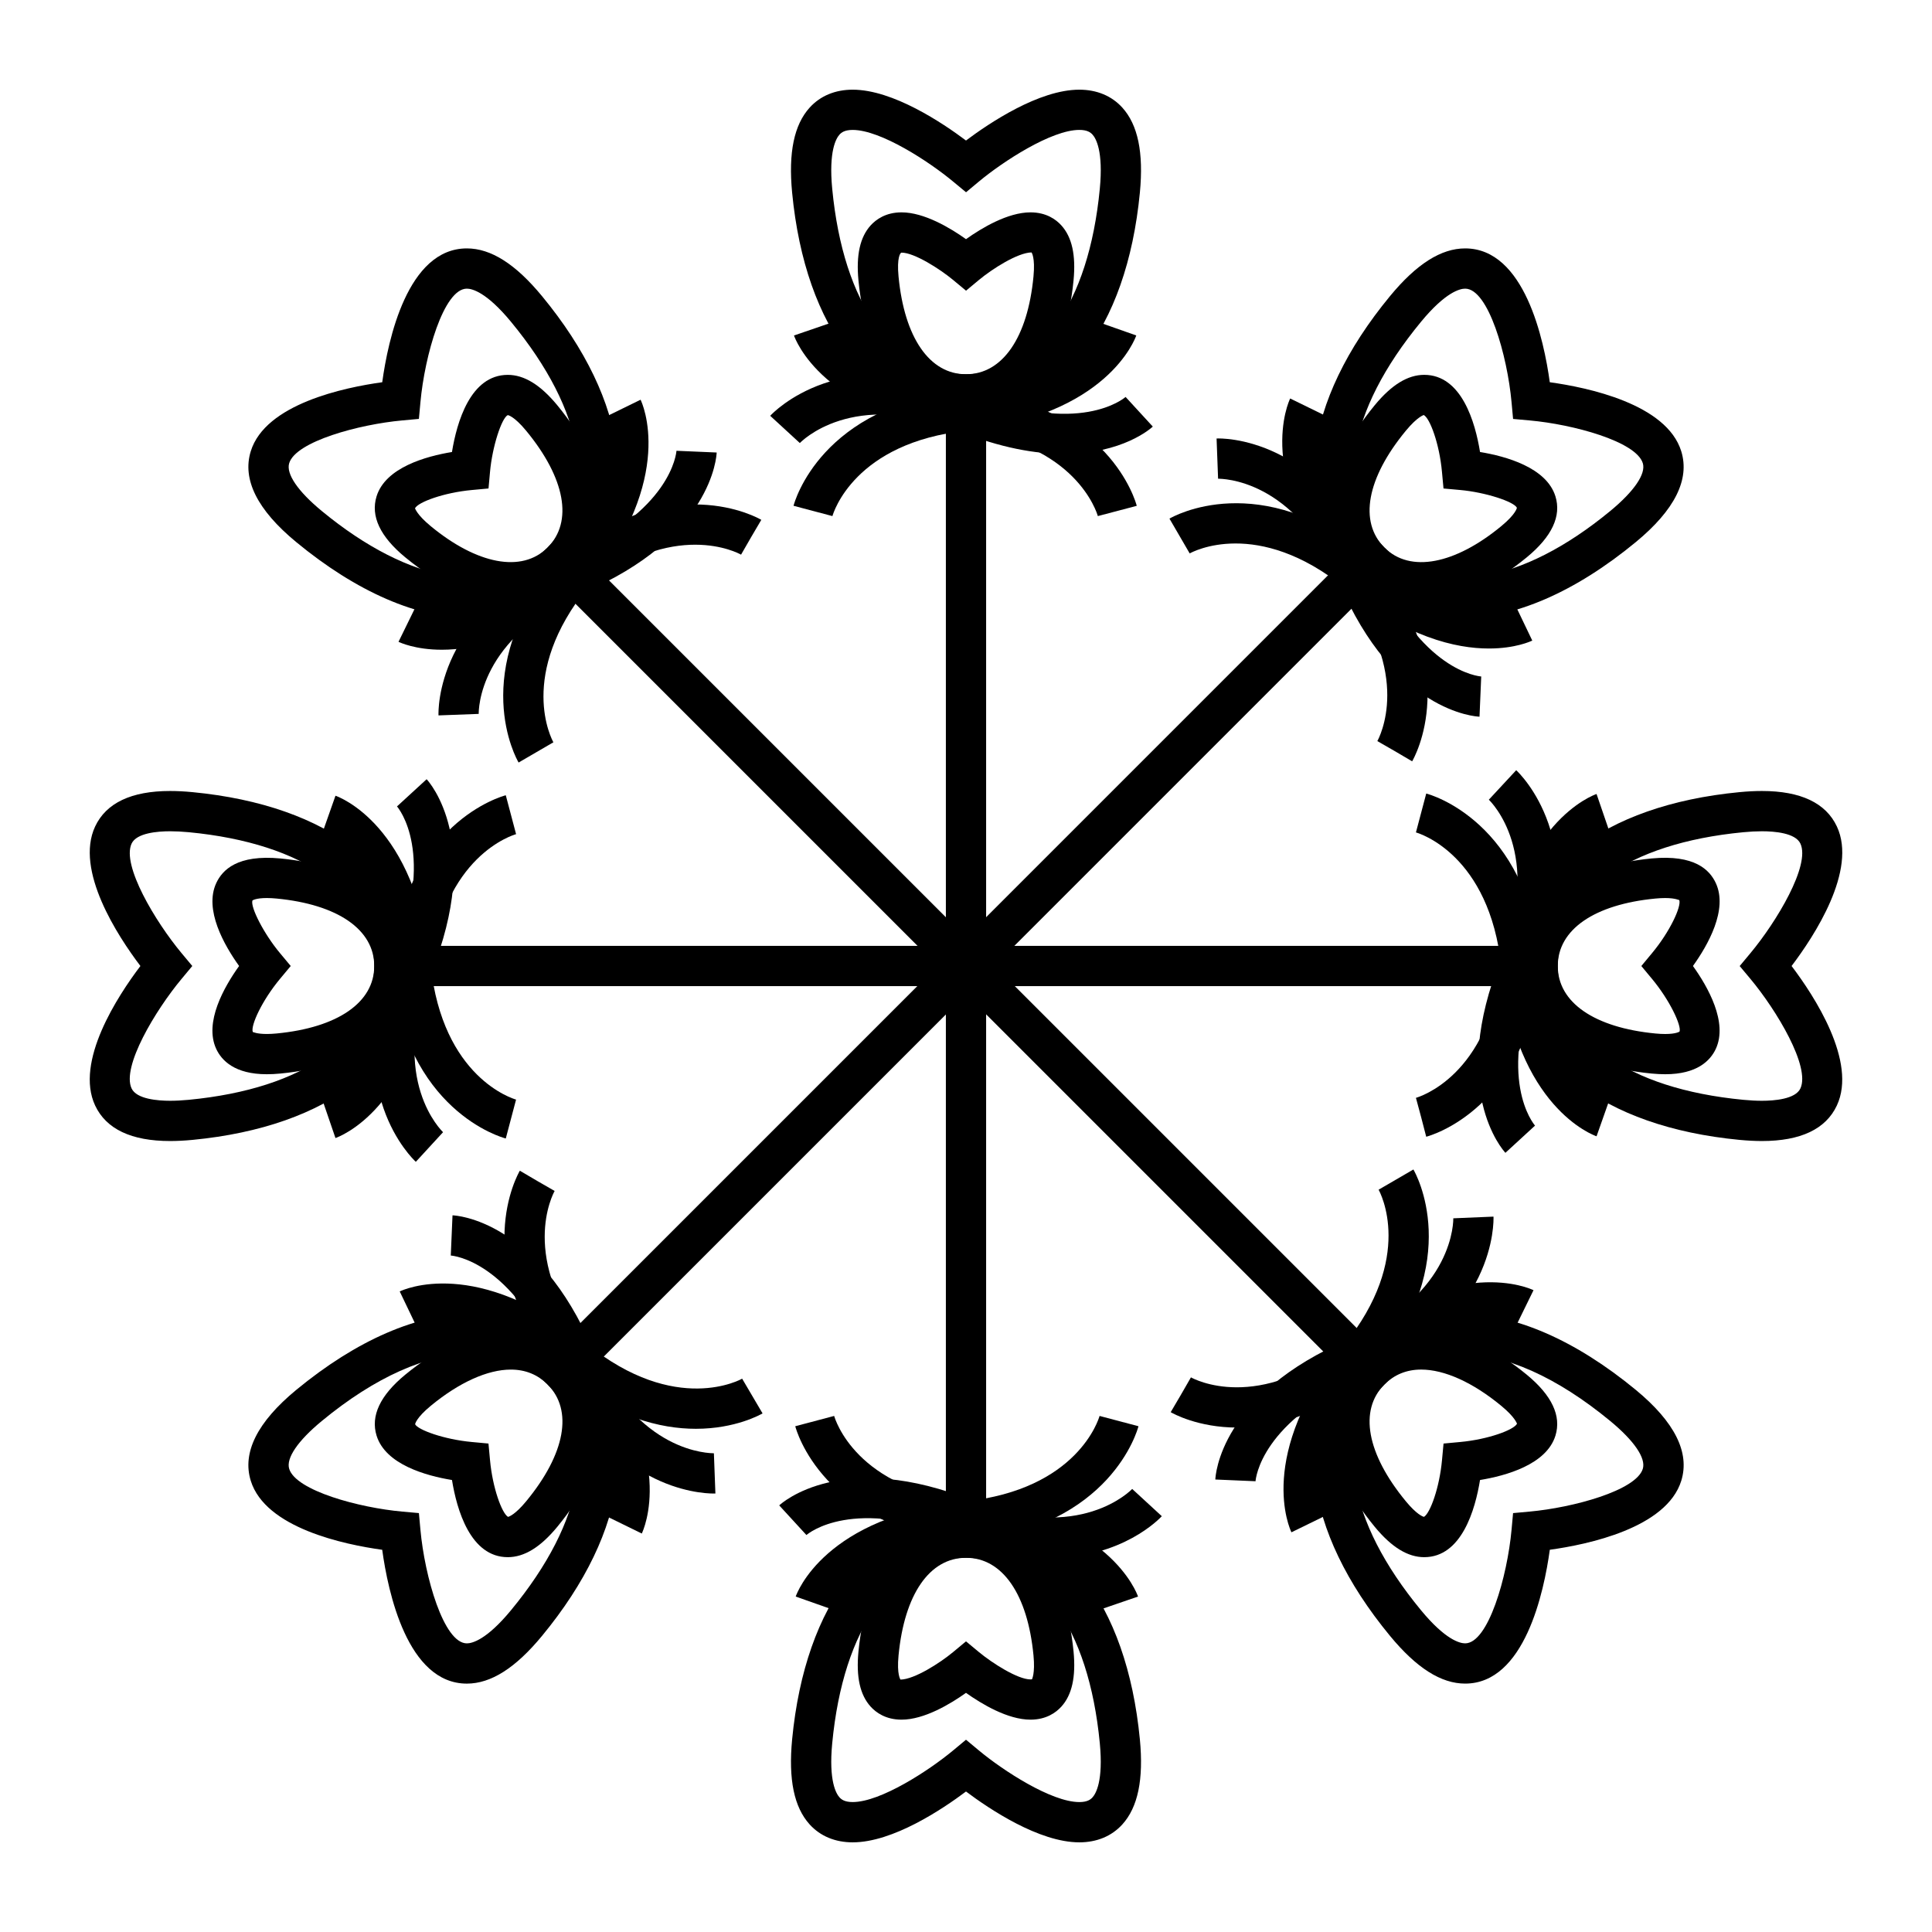 <svg xmlns="http://www.w3.org/2000/svg" xmlns:xlink="http://www.w3.org/1999/xlink" version="1.1" x="0px" y="0px" viewBox="0 0 96 96" enable-background="new 0 0 96 96" xml:space="preserve"><g><g><g><g><path  d="M48,20.596L48,20.596c-4.677,0-7.987-4.226-8.64-11.027c-0.19-1.986,0.096-3.369,0.875-4.226      c0.527-0.58,1.266-0.887,2.134-0.887c2,0,4.464,1.65,5.631,2.526c1.167-0.876,3.63-2.526,5.63-2.526      c0.869,0,1.607,0.307,2.134,0.887C56.543,6.2,56.83,7.582,56.64,9.568C55.987,16.37,52.677,20.596,48,20.596z M42.369,6.456      c-0.393,0-0.556,0.124-0.654,0.232c-0.169,0.186-0.542,0.82-0.363,2.689c0.554,5.772,3.039,9.218,6.648,9.218      c3.609,0,6.095-3.447,6.649-9.219c0.179-1.869-0.194-2.503-0.363-2.689c-0.099-0.108-0.262-0.232-0.654-0.232      c-1.392,0-3.799,1.573-4.99,2.565l-0.64,0.533L47.36,9.022C46.169,8.03,43.761,6.456,42.369,6.456z"></path></g></g><g><g><path  d="M48,20.596L48,20.596c-2.902,0-4.95-2.553-5.344-6.664c-0.12-1.257,0.079-2.152,0.608-2.734      c0.268-0.294,0.751-0.646,1.533-0.646c1.13,0,2.425,0.778,3.204,1.332c0.778-0.554,2.073-1.332,3.203-1.332      c0.782,0,1.266,0.351,1.533,0.646c0.529,0.583,0.728,1.477,0.607,2.734C52.95,18.042,50.902,20.596,48,20.596z M44.795,12.552      c-0.058,0-0.238,0.248-0.147,1.19c0.291,3.04,1.545,4.854,3.353,4.854c1.808,0,3.061-1.815,3.352-4.854      c0.092-0.955-0.095-1.197-0.097-1.199c-0.686,0.009-1.956,0.82-2.615,1.369l-0.639,0.532l-0.641-0.532      c-0.66-0.548-1.93-1.359-2.563-1.359C44.796,12.553,44.795,12.552,44.795,12.552z"></path></g></g><g><path  d="M52.858,22.553c-1.395,0-3.132-0.29-5.232-1.139c-5.284-2.133-7.857,0.573-7.882,0.601l-1.473-1.354     c0.142-0.155,3.552-3.749,10.104-1.102c5.229,2.112,7.464,0.246,7.555,0.165l1.352,1.473     C57.197,21.278,55.781,22.553,52.858,22.553z"></path></g><g><path  d="M54.551,25.644c-0.042-0.149-1.085-3.652-6.677-4.244c-6.974-0.738-8.366-4.568-8.421-4.73l1.892-0.649     c0.038,0.099,1.131,2.797,6.741,3.391c7.028,0.745,8.347,5.519,8.399,5.722L54.551,25.644z"></path></g><g><path  d="M41.363,25.644l-1.933-0.512c0.053-0.203,1.371-4.977,8.399-5.722c5.609-0.594,6.703-3.292,6.746-3.406     l1.886,0.665c-0.056,0.163-1.447,3.992-8.421,4.73C42.448,21.992,41.405,25.495,41.363,25.644z"></path></g><g><rect x="47" y="20.487"  width="2" height="27.513"></rect></g></g><g><g><g><path  d="M72.537,30.73c-1.995,0-3.779-0.729-5.158-2.108c-3.308-3.306-2.661-8.635,1.688-13.906      c1.317-1.597,2.539-2.373,3.735-2.373c2.956,0,3.919,4.557,4.206,6.65c1.876,0.259,5.805,1.077,6.533,3.431      c0.433,1.4-0.326,2.918-2.256,4.51C78.274,29.417,75.249,30.73,72.537,30.73z M72.802,14.343c-0.251,0-0.967,0.161-2.192,1.646      c-3.691,4.474-4.37,8.667-1.817,11.22c2.547,2.545,6.83,1.803,11.219-1.817c1.191-0.983,1.781-1.849,1.618-2.376      c-0.336-1.086-3.477-1.932-5.615-2.124l-0.831-0.075l-0.076-0.831C74.899,17.679,73.957,14.343,72.802,14.343z"></path></g></g><g><g><path  d="M70.617,29.948c-1.252,0-2.372-0.458-3.239-1.325c-2.052-2.052-1.695-5.305,0.933-8.49      c0.836-1.014,1.641-1.507,2.458-1.507c1.865,0,2.537,2.374,2.773,3.834c1.278,0.21,3.302,0.767,3.747,2.205      c0.303,0.979-0.175,1.998-1.421,3.025C74.077,29.167,72.261,29.948,70.617,29.948z M70.742,20.621      c0.003,0.009-0.299,0.07-0.888,0.784c-1.943,2.355-2.34,4.525-1.062,5.803c1.279,1.28,3.518,0.823,5.803-1.062      c0.74-0.61,0.779-0.913,0.779-0.916c-0.154-0.31-1.579-0.771-2.817-0.882l-0.83-0.075l-0.077-0.831      C71.525,22.06,71.051,20.77,70.742,20.621z"></path></g></g><g><path  d="M73.516,35.612c-0.172-0.006-4.241-0.219-6.982-6.676c-2.196-5.172-5.847-5.147-6.008-5.148l-0.075-1.999     c0.211-0.015,5.163-0.138,7.923,6.366c2.205,5.192,5.104,5.45,5.227,5.459L73.516,35.612z"></path></g><g><path  d="M70.169,37.83l-1.725-1.014l0.862,0.507l-0.867-0.499c0.076-0.135,1.815-3.35-1.721-7.723     c-4.409-5.454-2.685-9.146-2.61-9.3l1.797,0.879c-0.043,0.097-1.178,2.778,2.369,7.164C72.719,33.34,70.275,37.648,70.169,37.83z     "></path></g><g><path  d="M73.983,32.224c-1.638,0-4.12-0.559-7.145-3.004c-4.374-3.537-7.588-1.796-7.723-1.721L58.11,25.77     c0.181-0.106,4.49-2.549,9.986,1.894c4.386,3.547,7.066,2.411,7.178,2.362l0.864,1.804     C76.069,31.863,75.299,32.224,73.983,32.224z"></path></g><g><rect x="56.728" y="24.516" transform="matrix(0.707 0.707 -0.707 0.707 43.971 -29.61)"  width="2" height="27.513"></rect></g></g><g><g><g><path  d="M87.549,56.697c-0.34,0-0.711-0.019-1.117-0.057C79.63,55.987,75.405,52.677,75.405,48      c0-4.677,4.226-7.987,11.028-8.639c0.404-0.039,0.776-0.057,1.116-0.057c1.924,0,3.177,0.593,3.725,1.764      c1.02,2.18-1.128,5.45-2.251,6.932c1.122,1.482,3.269,4.753,2.249,6.933C90.724,56.104,89.472,56.697,87.549,56.697z       M87.549,41.305c-0.282,0-0.59,0.016-0.926,0.048c-5.772,0.553-9.218,3.038-9.218,6.648c0,3.609,3.446,6.095,9.218,6.648      c0.337,0.032,0.644,0.048,0.926,0.048c0.607,0,1.662-0.08,1.911-0.611c0.505-1.08-1.182-3.887-2.481-5.444l-0.535-0.64      l0.534-0.641c1.299-1.56,2.987-4.368,2.483-5.444C89.213,41.384,88.156,41.305,87.549,41.305z"></path></g></g><g><g><path  d="M82.744,53.378c-0.206,0-0.431-0.011-0.676-0.034c-4.11-0.395-6.663-2.442-6.663-5.344      c0-2.903,2.553-4.95,6.664-5.344c2.143-0.202,2.884,0.573,3.186,1.218c0.619,1.323-0.395,3.097-1.134,4.126      c0.739,1.03,1.751,2.803,1.133,4.126C84.985,52.698,84.333,53.378,82.744,53.378z M82.745,44.623      c-0.148,0-0.31,0.008-0.486,0.025c-3.04,0.291-4.854,1.544-4.854,3.353c0,1.808,1.814,3.061,4.854,3.353      c0.176,0.017,0.337,0.025,0.485,0.025c0.559,0,0.712-0.121,0.713-0.122c0.099-0.295-0.479-1.545-1.368-2.616l-0.532-0.64      l0.532-0.641c0.888-1.067,1.465-2.313,1.354-2.638C83.44,44.739,83.271,44.623,82.745,44.623z"></path></g></g><g><path  d="M74.803,57.283c-0.117-0.126-2.844-3.154-0.216-9.657c2.106-5.214-0.496-7.782-0.608-7.889l1.36-1.466     c0.154,0.142,3.749,3.551,1.102,10.104c-2.114,5.23-0.246,7.462-0.166,7.555L74.803,57.283z"></path></g><g><path  d="M70.868,56.484l-0.502-1.936l0.251,0.968l-0.26-0.965c0.149-0.042,3.652-1.084,4.244-6.677     c0.738-6.975,4.568-8.366,4.731-8.421l0.648,1.892c-0.099,0.038-2.796,1.131-3.39,6.741     C75.846,55.113,71.071,56.431,70.868,56.484z"></path></g><g><path  d="M79.332,56.462c-0.163-0.056-3.991-1.446-4.731-8.421c-0.592-5.593-4.095-6.636-4.244-6.678l0.512-1.933     c0.203,0.053,4.978,1.372,5.722,8.4c0.594,5.609,3.292,6.702,3.406,6.746L79.332,56.462z"></path></g><g><rect x="48" y="47"  width="27.514" height="2"></rect></g></g><g><g><g><path  d="M72.802,83.657c-1.196,0-2.418-0.776-3.735-2.373c-4.348-5.271-4.995-10.6-1.688-13.906      c1.379-1.379,3.163-2.108,5.159-2.108c2.712,0,5.737,1.313,8.748,3.796c1.93,1.593,2.689,3.11,2.256,4.51      c-0.729,2.354-4.657,3.172-6.533,3.431C76.721,79.101,75.757,83.657,72.802,83.657z M72.537,67.271      c-1.475,0-2.734,0.512-3.745,1.522c-2.552,2.552-1.873,6.746,1.817,11.219c1.225,1.485,1.941,1.645,2.192,1.645      c1.154,0,2.097-3.336,2.307-5.642l0.076-0.83l0.83-0.076c2.14-0.195,5.281-1.042,5.616-2.124      c0.163-0.527-0.427-1.394-1.618-2.376C77.364,68.425,74.779,67.271,72.537,67.271z"></path></g></g><g><g><path  d="M70.769,77.375c-0.817,0-1.621-0.493-2.458-1.507c-2.627-3.185-2.985-6.438-0.933-8.489      c2.004-2.007,5.335-1.671,8.49,0.932c1.246,1.028,1.724,2.046,1.421,3.026c-0.445,1.438-2.468,1.994-3.747,2.204      C73.305,75.001,72.633,77.375,70.769,77.375z M70.618,68.053c-0.721,0-1.334,0.249-1.825,0.74      c-1.279,1.278-0.882,3.447,1.061,5.803c0.538,0.652,0.836,0.76,0.902,0.776c0.309-0.181,0.771-1.452,0.896-2.815l0.077-0.828      l0.829-0.077c1.384-0.127,2.673-0.601,2.822-0.91c0,0,0,0,0,0c-0.009,0-0.074-0.302-0.784-0.888      C73.188,68.692,71.775,68.053,70.618,68.053z"></path></g></g><g><path  d="M62.387,73.602l-1.998-0.086c0.006-0.171,0.219-4.24,6.676-6.981c5.245-2.227,5.15-5.96,5.148-5.998     l1.998-0.084c0.009,0.209,0.141,5.161-6.365,7.922C62.654,70.58,62.396,73.479,62.387,73.602z"></path></g><g><path  d="M61.483,70.935c-1.968,0-3.216-0.709-3.312-0.765l1.014-1.725l-0.507,0.862l0.499-0.867     c0.135,0.077,3.35,1.815,7.723-1.721c5.452-4.408,9.145-2.686,9.299-2.61l-0.879,1.797c-0.096-0.042-2.778-1.178-7.163,2.369     C65.566,70.371,63.238,70.935,61.483,70.935z"></path></g><g><path  d="M64.171,76.139c-0.075-0.154-1.799-3.846,2.609-9.3c3.537-4.374,1.797-7.588,1.722-7.723l1.729-1.005     c0.106,0.181,2.55,4.49-1.896,9.986c-3.558,4.402-2.38,7.137-2.367,7.164L64.171,76.139z"></path></g><g><rect x="43.971" y="56.728" transform="matrix(0.707 0.707 -0.707 0.707 57.727 -23.912)"  width="27.513" height="2"></rect></g></g><g><g><g><path  d="M53.631,91.545c-2,0-4.463-1.649-5.631-2.526c-1.167,0.876-3.631,2.526-5.631,2.526      c-0.869,0-1.607-0.307-2.135-0.887c-0.778-0.857-1.064-2.239-0.874-4.225c0.653-6.802,3.963-11.027,8.64-11.027      s7.987,4.225,8.64,11.027c0.19,1.986-0.096,3.368-0.875,4.225C55.238,91.238,54.5,91.545,53.631,91.545z M48,86.446l0.641,0.533      c1.19,0.992,3.599,2.565,4.99,2.565c0.393,0,0.556-0.124,0.654-0.232c0.169-0.186,0.543-0.82,0.364-2.689      c-0.554-5.772-3.039-9.218-6.647-9.218c-3.61,0-6.097,3.446-6.65,9.218c-0.179,1.869,0.194,2.503,0.363,2.688      c0.098,0.108,0.261,0.232,0.654,0.232c1.392,0,3.8-1.574,4.991-2.565L48,86.446z"></path></g></g><g><g><path  d="M51.204,85.449c-1.131,0-2.425-0.778-3.204-1.332c-0.778,0.554-2.073,1.332-3.203,1.332      c-0.782,0-1.266-0.352-1.534-0.646c-0.529-0.583-0.728-1.477-0.607-2.734c0.394-4.11,2.441-6.663,5.343-6.663      c2.904,0,4.952,2.553,5.346,6.663c0.12,1.257-0.079,2.152-0.608,2.734C52.469,85.098,51.986,85.449,51.204,85.449z       M48.002,77.406c-1.811,0-3.063,1.814-3.354,4.853c-0.092,0.955,0.095,1.197,0.097,1.199c0.686-0.009,1.957-0.82,2.616-1.369      L48,81.558l0.641,0.532c0.66,0.548,1.93,1.36,2.563,1.359c0.047,0,0.07-0.005,0.076-0.007c-0.007-0.005,0.162-0.264,0.074-1.183      C51.063,79.22,49.81,77.406,48.002,77.406z"></path></g></g><g><path  d="M52.21,77.411c-1.301,0-2.83-0.262-4.584-0.971c-5.23-2.111-7.462-0.245-7.555-0.165l-1.352-1.473     c0.125-0.118,3.152-2.843,9.656-0.217c5.283,2.135,7.856-0.572,7.883-0.6l1.472,1.354C57.626,75.453,55.77,77.411,52.21,77.411z"></path></g><g><path  d="M54.657,79.981c-0.038-0.099-1.131-2.796-6.741-3.39c-7.029-0.745-8.348-5.52-8.4-5.722l1.933-0.512     c0.042,0.149,1.085,3.652,6.678,4.245c6.974,0.738,8.366,4.567,8.421,4.73L54.657,79.981z"></path></g><g><path  d="M41.424,79.997l-1.886-0.665c0.056-0.163,1.446-3.993,8.422-4.731c5.592-0.592,6.635-4.095,6.677-4.244     l1.933,0.512c-0.053,0.203-1.372,4.977-8.399,5.722C42.561,77.184,41.468,79.882,41.424,79.997z"></path></g><g><rect x="47" y="48"  width="2" height="27.513"></rect></g></g><g><g><g><path  d="M23.199,83.658c-2.957,0-3.92-4.557-4.207-6.65c-1.876-0.259-5.804-1.077-6.532-3.431      c-0.433-1.4,0.326-2.917,2.256-4.51c3.011-2.483,6.036-3.796,8.748-3.796c1.996,0,3.779,0.729,5.158,2.108      c3.307,3.306,2.661,8.635-1.688,13.906C25.617,82.882,24.395,83.658,23.199,83.658z M23.464,67.271      c-2.242,0-4.827,1.154-7.476,3.339c-1.191,0.983-1.781,1.849-1.618,2.376c0.336,1.086,3.477,1.932,5.614,2.124l0.831,0.075      l0.076,0.831c0.21,2.306,1.153,5.642,2.308,5.642c0.251,0,0.967-0.161,2.192-1.646c3.69-4.473,4.369-8.667,1.816-11.219      C26.198,67.783,24.938,67.271,23.464,67.271z"></path></g></g><g><g><path  d="M25.232,77.375c-1.865,0-2.537-2.375-2.773-3.834c-1.279-0.21-3.303-0.767-3.747-2.205      c-0.303-0.979,0.175-1.998,1.421-3.025c3.155-2.603,6.485-2.938,8.489-0.932c2.052,2.051,1.695,5.304-0.932,8.49      C26.853,76.883,26.049,77.375,25.232,77.375z M25.383,68.054c-1.157,0-2.57,0.639-3.978,1.8c-0.74,0.61-0.779,0.913-0.779,0.916      c0.139,0.279,1.431,0.754,2.818,0.882l0.828,0.077l0.077,0.829c0.125,1.363,0.586,2.634,0.895,2.815      c0.065-0.017,0.364-0.124,0.903-0.777c1.943-2.355,2.34-4.524,1.061-5.802C26.717,68.302,26.104,68.054,25.383,68.054z"></path></g></g><g><path  d="M35.464,74.213c-0.697,0-5.239-0.242-7.838-6.368c-2.205-5.191-5.104-5.45-5.227-5.458l0.086-1.998     c0.171,0.006,4.239,0.219,6.981,6.675c2.195,5.173,5.842,5.142,6.007,5.149l0.075,1.999     C35.536,74.212,35.507,74.213,35.464,74.213z"></path></g><g><path  d="M31.89,76.2l-1.796-0.879c0.042-0.097,1.178-2.777-2.369-7.163c-4.444-5.497-2-9.805-1.895-9.986     l1.725,1.014l-0.862-0.507l0.867,0.499c-0.076,0.135-1.815,3.35,1.721,7.723C33.691,72.354,31.965,76.045,31.89,76.2z"></path></g><g><path  d="M34.578,70.996c-1.755,0-4.082-0.564-6.673-2.659c-4.386-3.547-7.069-2.411-7.179-2.362l-0.864-1.804     c0.154-0.076,3.847-1.799,9.301,2.61c4.431,3.584,7.682,1.744,7.714,1.725l1.014,1.725     C37.794,70.287,36.545,70.996,34.578,70.996z"></path></g><g><rect x="37.274" y="43.971" transform="matrix(0.707 0.707 -0.707 0.707 52.03 -10.155)"  width="2" height="27.513"></rect></g></g><g><g><g><path  d="M8.453,56.697c-1.925,0-3.178-0.594-3.726-1.765c-1.02-2.18,1.128-5.451,2.25-6.932      c-1.122-1.482-3.269-4.752-2.25-6.932c0.548-1.17,1.801-1.764,3.724-1.764c0.34,0,0.711,0.018,1.116,0.057      C16.37,40.014,20.595,43.324,20.595,48c0.001,4.676-4.224,7.987-11.026,8.64C9.165,56.679,8.792,56.697,8.453,56.697z       M8.452,41.305c-0.607,0-1.663,0.079-1.912,0.611c-0.504,1.076,1.183,3.885,2.481,5.444L9.555,48l-0.533,0.641      c-1.299,1.559-2.987,4.368-2.483,5.444c0.25,0.532,1.307,0.612,1.915,0.612c0.281,0,0.59-0.016,0.925-0.048      c5.772-0.554,9.218-3.04,9.217-6.649c0-3.609-3.446-6.095-9.217-6.648C9.042,41.32,8.734,41.305,8.452,41.305z"></path></g></g><g><g><path  d="M13.256,53.378c-1.59,0-2.242-0.681-2.509-1.252c-0.619-1.323,0.395-3.097,1.134-4.126      c-0.739-1.03-1.752-2.803-1.133-4.126c0.302-0.645,1.045-1.421,3.186-1.217c4.11,0.395,6.663,2.442,6.662,5.344      c0.001,2.902-2.552,4.95-6.663,5.343C13.688,53.368,13.462,53.378,13.256,53.378z M12.56,51.278c0.015,0,0.188,0.1,0.697,0.1      c0.148,0,0.31-0.008,0.486-0.025c3.04-0.291,4.854-1.544,4.853-3.352c0.001-1.808-1.813-3.061-4.854-3.353      c-0.176-0.017-0.338-0.025-0.486-0.025c-0.559,0-0.711,0.121-0.713,0.122c-0.11,0.329,0.572,1.661,1.369,2.615L14.446,48      l-0.534,0.641C13.024,49.708,12.447,50.954,12.56,51.278C12.559,51.278,12.559,51.278,12.56,51.278z"></path></g></g><g><path  d="M20.662,57.73c-0.154-0.142-3.75-3.551-1.101-10.104c2.112-5.229,0.245-7.462,0.165-7.555l1.473-1.352     c0.118,0.125,2.843,3.153,0.217,9.656c-2.136,5.284,0.572,7.857,0.6,7.882L20.662,57.73z"></path></g><g><path  d="M16.669,56.549l-0.648-1.892c0.099-0.038,2.796-1.131,3.39-6.741c0.743-7.029,5.518-8.347,5.721-8.4     l0.512,1.933c-0.149,0.042-3.652,1.085-4.243,6.677C20.661,55.103,16.832,56.493,16.669,56.549z"></path></g><g><path  d="M25.132,56.571c-0.203-0.053-4.977-1.372-5.721-8.4c-0.594-5.609-3.292-6.703-3.406-6.746l0.665-1.886     c0.163,0.056,3.991,1.447,4.73,8.421c0.592,5.593,4.094,6.636,4.243,6.678L25.132,56.571z"></path></g><g><rect x="20.488" y="47"  width="27.513" height="2"></rect></g></g><g><g><g><path  d="M23.464,30.73c-2.712,0-5.737-1.313-8.748-3.797c-1.93-1.592-2.689-3.11-2.256-4.51      c0.728-2.354,4.657-3.171,6.533-3.43c0.287-2.093,1.25-6.65,4.206-6.65c1.196,0,2.418,0.776,3.735,2.373      c4.349,5.27,4.996,10.599,1.688,13.906C27.243,30.001,25.459,30.73,23.464,30.73z M23.198,14.343      c-1.154,0-2.097,3.336-2.307,5.642l-0.076,0.83l-0.83,0.076c-2.14,0.195-5.281,1.042-5.615,2.124      c-0.163,0.527,0.427,1.394,1.618,2.376c4.391,3.622,8.675,4.364,11.219,1.817c2.553-2.553,1.874-6.747-1.817-11.219      C24.165,14.504,23.449,14.343,23.198,14.343z"></path></g></g><g><g><path  d="M25.382,29.948c-1.644,0-3.459-0.781-5.25-2.259c-1.246-1.028-1.724-2.045-1.421-3.025      c0.445-1.438,2.468-1.994,3.747-2.204c0.237-1.46,0.909-3.833,2.773-3.833c0.817,0,1.621,0.493,2.458,1.507      c2.627,3.185,2.985,6.438,0.933,8.489C27.755,29.489,26.635,29.948,25.382,29.948z M20.621,25.258      c0.009,0,0.074,0.302,0.784,0.888c2.284,1.885,4.522,2.341,5.802,1.062c1.279-1.278,0.882-3.448-1.061-5.803      c-0.61-0.74-0.913-0.779-0.916-0.779c-0.31,0.154-0.77,1.579-0.881,2.816l-0.075,0.83l-0.831,0.077      C22.06,24.476,20.77,24.95,20.621,25.258L20.621,25.258z"></path></g></g><g><path  d="M21.789,35.548c-0.009-0.209-0.141-5.161,6.366-7.923c5.191-2.205,5.45-5.104,5.458-5.226l1.998,0.086     c-0.006,0.171-0.219,4.24-6.675,6.981c-5.177,2.197-5.152,5.853-5.149,6.007L21.789,35.548z"></path></g><g><path  d="M21.956,32.285c-1.315,0-2.085-0.36-2.154-0.394l0.879-1.797c0.097,0.043,2.777,1.178,7.163-2.369     c5.498-4.443,9.805-2,9.985-1.894l-1.014,1.725l0.507-0.862l-0.499,0.867c-0.134-0.076-3.348-1.816-7.722,1.72     C26.076,31.726,23.593,32.285,21.956,32.285z"></path></g><g><path  d="M25.769,37.89c-0.106-0.181-2.55-4.489,1.896-9.985c3.559-4.402,2.381-7.137,2.368-7.164l1.797-0.879     c0.075,0.154,1.799,3.846-2.61,9.3c-3.537,4.373-1.797,7.587-1.722,7.722L25.769,37.89z"></path></g><g><rect x="24.516" y="37.273" transform="matrix(0.707 0.707 -0.707 0.707 38.272 -15.853)"  width="27.513" height="2"></rect></g></g></g></svg>